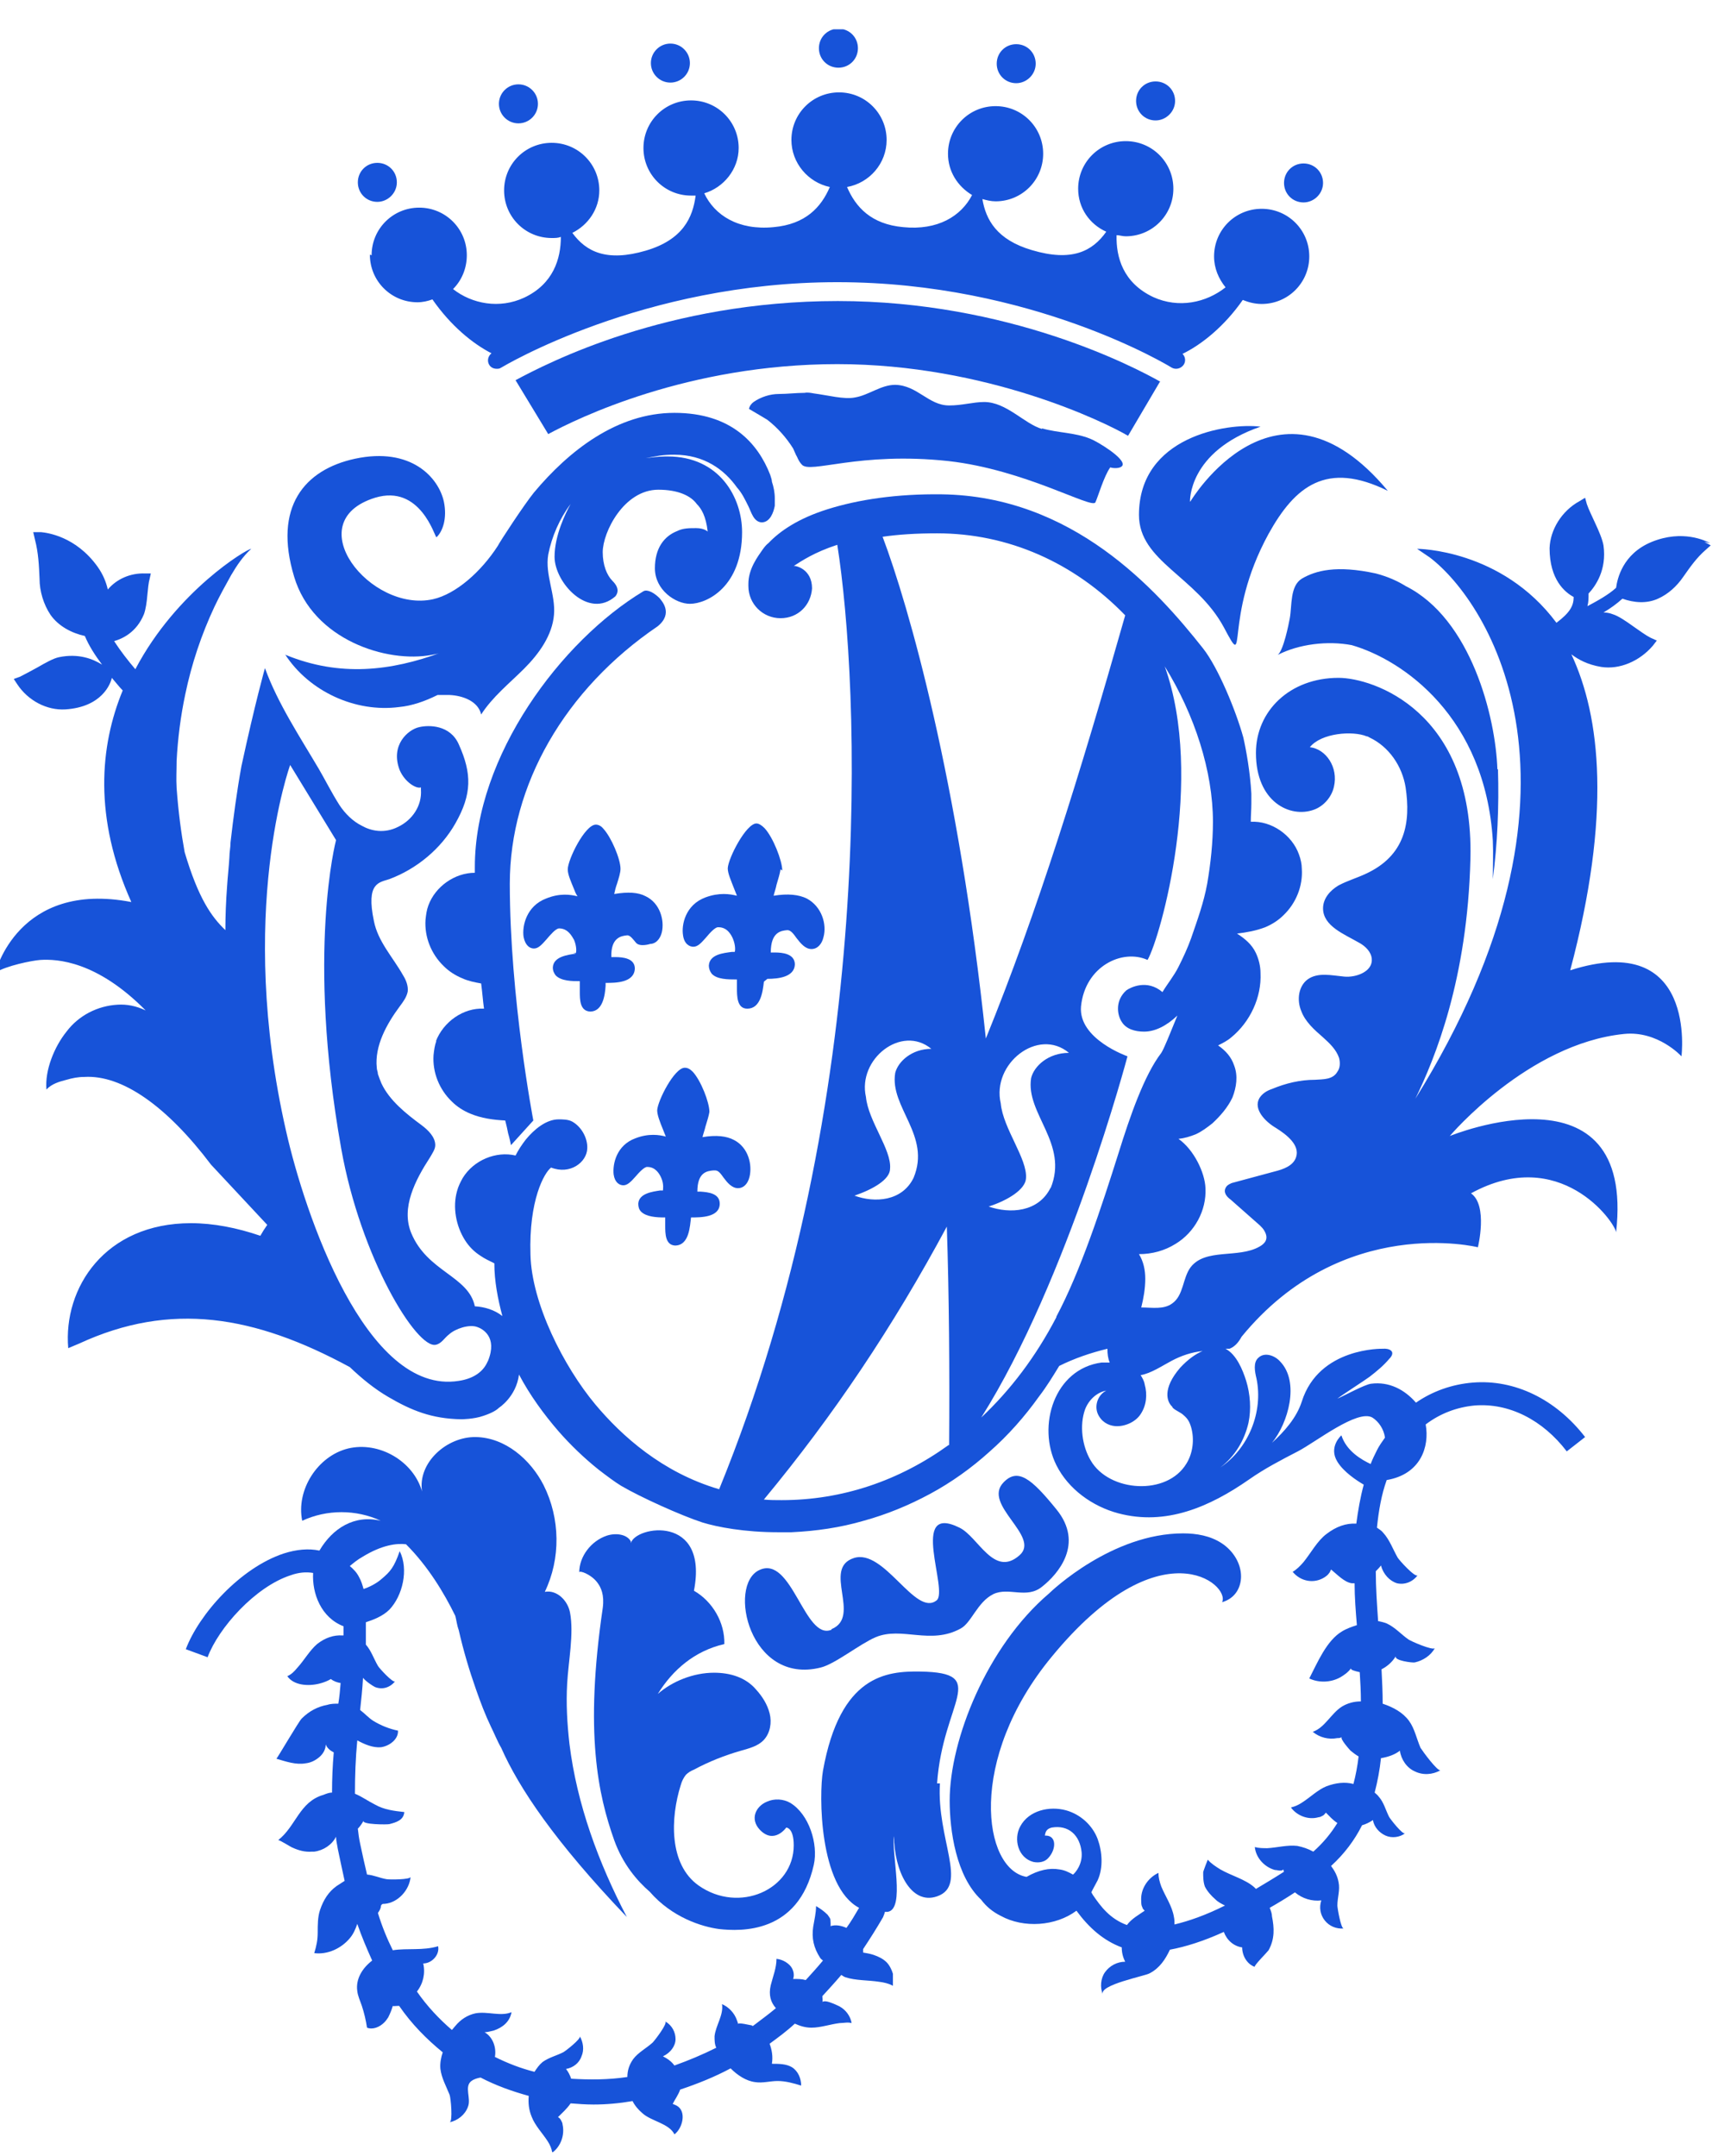 <svg width="52" height="65" viewBox="0 0 52 65" fill="none" xmlns="http://www.w3.org/2000/svg">
<g clip-path="url(#clip0_1629_10735)">
<path d="M23.581 26.244C23.581 25.95 23.304 25.241 23.045 24.965C22.958 24.878 22.872 24.826 22.803 24.826C22.492 24.826 21.956 25.863 21.938 26.175C21.938 26.33 22.025 26.52 22.146 26.832C22.163 26.883 22.198 26.953 22.215 27.005C22.008 26.953 21.679 26.901 21.264 27.056C20.659 27.281 20.538 27.886 20.59 28.197C20.625 28.457 20.78 28.543 20.901 28.543C21.039 28.543 21.143 28.422 21.281 28.267C21.385 28.145 21.558 27.938 21.662 27.955C21.921 27.955 22.042 28.18 22.094 28.301C22.18 28.509 22.163 28.681 22.146 28.699C22.128 28.699 22.094 28.699 22.059 28.699C21.817 28.733 21.385 28.768 21.368 29.114C21.368 29.2 21.402 29.287 21.454 29.356C21.61 29.529 21.956 29.529 22.18 29.529H22.215C22.215 29.529 22.215 29.701 22.215 29.788C22.215 30.03 22.215 30.41 22.526 30.41C22.924 30.41 22.993 29.909 23.027 29.598C23.062 29.563 23.097 29.546 23.131 29.511C23.46 29.511 23.944 29.459 23.961 29.079C23.961 28.75 23.581 28.716 23.356 28.716C23.321 28.716 23.27 28.716 23.235 28.716C23.235 28.094 23.546 28.059 23.736 28.042C23.84 28.042 23.927 28.163 24.013 28.284C24.134 28.439 24.272 28.612 24.462 28.612C24.635 28.612 24.774 28.474 24.825 28.249C24.929 27.869 24.774 27.333 24.324 27.091C24.082 26.97 23.754 26.935 23.321 27.005C23.339 26.918 23.39 26.78 23.408 26.676C23.46 26.503 23.512 26.33 23.529 26.209L23.581 26.244Z" fill="#1753D9"/>
<path d="M21.558 35.286C21.661 35.286 21.73 35.39 21.817 35.511C21.921 35.649 22.059 35.822 22.249 35.822C22.405 35.822 22.543 35.701 22.595 35.476C22.681 35.113 22.56 34.594 22.128 34.37C21.903 34.249 21.592 34.214 21.177 34.283C21.195 34.197 21.246 34.059 21.264 33.972C21.316 33.799 21.367 33.644 21.385 33.523C21.385 33.229 21.125 32.572 20.883 32.312C20.797 32.226 20.728 32.191 20.641 32.191C20.33 32.191 19.829 33.177 19.811 33.471C19.811 33.609 19.881 33.799 20.002 34.093C20.019 34.145 20.053 34.214 20.071 34.266C19.881 34.214 19.552 34.162 19.154 34.318C18.584 34.525 18.463 35.096 18.498 35.407C18.532 35.649 18.671 35.735 18.791 35.735C18.913 35.735 19.016 35.632 19.154 35.476C19.258 35.355 19.431 35.165 19.518 35.182C19.76 35.182 19.881 35.39 19.933 35.511C20.019 35.701 19.984 35.874 19.984 35.891H19.898C19.673 35.926 19.258 35.977 19.241 36.289C19.241 36.375 19.258 36.462 19.327 36.531C19.483 36.686 19.794 36.704 20.019 36.704H20.053C20.053 36.704 20.053 36.876 20.053 36.946C20.053 37.188 20.053 37.533 20.347 37.551C20.78 37.551 20.797 36.963 20.831 36.704C21.125 36.704 21.696 36.704 21.696 36.289C21.696 35.977 21.35 35.943 21.125 35.926C21.091 35.926 21.056 35.926 21.022 35.926C21.022 35.338 21.316 35.303 21.506 35.286H21.558Z" fill="#1753D9"/>
<path d="M17.357 28.751C17.115 28.786 16.682 28.838 16.665 29.166C16.665 29.27 16.7 29.339 16.752 29.408C16.924 29.581 17.253 29.581 17.478 29.581C17.478 29.581 17.478 29.806 17.478 29.892C17.478 30.134 17.478 30.48 17.789 30.497C18.169 30.497 18.238 30.013 18.256 29.719C18.256 29.685 18.256 29.667 18.256 29.633C18.549 29.633 19.12 29.633 19.137 29.201C19.137 28.889 18.774 28.855 18.549 28.855C18.515 28.855 18.463 28.855 18.428 28.855C18.411 28.267 18.722 28.215 18.913 28.198C18.999 28.198 19.085 28.319 19.172 28.423C19.293 28.561 19.604 28.457 19.604 28.457C19.76 28.457 19.898 28.319 19.95 28.111C20.036 27.748 19.898 27.23 19.466 27.022C19.241 26.901 18.93 26.884 18.515 26.953C18.532 26.867 18.567 26.728 18.601 26.642C18.653 26.469 18.705 26.314 18.705 26.192C18.705 25.899 18.428 25.242 18.186 24.982C18.117 24.896 18.031 24.861 17.962 24.861C17.633 24.861 17.115 25.916 17.115 26.21C17.115 26.365 17.201 26.555 17.322 26.849C17.339 26.901 17.374 26.971 17.409 27.022C17.201 26.971 16.873 26.919 16.458 27.091C15.87 27.316 15.732 27.921 15.784 28.25C15.835 28.509 15.974 28.596 16.095 28.596C16.233 28.596 16.337 28.474 16.475 28.319C16.579 28.198 16.752 27.99 16.855 27.99C17.115 27.99 17.236 28.215 17.305 28.336C17.391 28.544 17.374 28.716 17.357 28.734C17.339 28.734 17.305 28.734 17.27 28.734L17.357 28.751Z" fill="#1753D9"/>
<path d="M34.99 11.514C34.195 11.064 30.409 9.076 25.257 9.076C20.105 9.076 16.509 10.943 15.541 11.462L16.526 13.087C17.391 12.62 20.727 10.978 25.24 10.978C29.752 10.978 33.33 12.741 34.005 13.139L34.973 11.496L34.99 11.514Z" fill="#1753D9"/>
<path d="M34.835 3.631C35.146 3.631 35.423 3.371 35.423 3.043C35.423 2.714 35.163 2.455 34.835 2.455C34.506 2.455 34.247 2.714 34.247 3.043C34.247 3.371 34.506 3.631 34.835 3.631Z" fill="#1753D9"/>
<path d="M30.634 2.508C30.945 2.508 31.221 2.248 31.221 1.92C31.221 1.591 30.962 1.332 30.634 1.332C30.305 1.332 30.046 1.591 30.046 1.92C30.046 2.248 30.305 2.508 30.634 2.508Z" fill="#1753D9"/>
<path d="M25.274 2.041C25.603 2.041 25.862 1.782 25.862 1.453C25.862 1.125 25.603 0.865 25.274 0.865C24.946 0.865 24.686 1.125 24.686 1.453C24.686 1.782 24.946 2.041 25.274 2.041Z" fill="#1753D9"/>
<path d="M15.628 3.719C15.953 3.719 16.216 3.455 16.216 3.131C16.216 2.806 15.953 2.543 15.628 2.543C15.303 2.543 15.04 2.806 15.04 3.131C15.04 3.455 15.303 3.719 15.628 3.719Z" fill="#1753D9"/>
<path d="M20.209 2.49C20.534 2.49 20.797 2.227 20.797 1.902C20.797 1.578 20.534 1.314 20.209 1.314C19.884 1.314 19.621 1.578 19.621 1.902C19.621 2.227 19.884 2.49 20.209 2.49Z" fill="#1753D9"/>
<path d="M39.295 6.103C39.606 6.103 39.883 5.844 39.883 5.516C39.883 5.187 39.623 4.928 39.295 4.928C38.966 4.928 38.707 5.187 38.707 5.516C38.707 5.844 38.966 6.103 39.295 6.103Z" fill="#1753D9"/>
<path d="M11.375 6.086C11.686 6.086 11.963 5.826 11.963 5.498C11.963 5.169 11.703 4.91 11.375 4.91C11.046 4.91 10.787 5.169 10.787 5.498C10.787 5.826 11.046 6.086 11.375 6.086Z" fill="#1753D9"/>
<path d="M11.15 7.678C11.15 8.473 11.79 9.113 12.585 9.113C12.741 9.113 12.896 9.078 13.035 9.026C13.588 9.821 14.245 10.357 14.815 10.651C14.712 10.738 14.677 10.876 14.746 10.997C14.798 11.083 14.885 11.118 14.971 11.118C15.023 11.118 15.057 11.118 15.109 11.083C15.144 11.066 19.362 8.507 25.24 8.507C31.118 8.507 35.267 11.049 35.319 11.083C35.44 11.152 35.596 11.118 35.682 10.997C35.751 10.893 35.734 10.755 35.647 10.668C36.218 10.392 36.909 9.839 37.463 9.043C37.636 9.113 37.826 9.164 38.033 9.164C38.828 9.164 39.468 8.525 39.468 7.73C39.468 6.934 38.828 6.295 38.033 6.295C37.238 6.295 36.598 6.934 36.598 7.73C36.598 8.093 36.737 8.404 36.944 8.663C36.356 9.13 35.526 9.303 34.766 8.957C33.849 8.525 33.642 7.747 33.659 7.09C33.746 7.09 33.832 7.124 33.936 7.124C34.731 7.124 35.371 6.485 35.371 5.69C35.371 4.894 34.731 4.255 33.936 4.255C33.141 4.255 32.501 4.894 32.501 5.69C32.501 6.277 32.847 6.761 33.348 6.986C32.933 7.574 32.311 7.902 31.101 7.539C30.046 7.228 29.718 6.623 29.614 6.001C29.735 6.035 29.873 6.07 30.012 6.07C30.807 6.07 31.446 5.43 31.446 4.635C31.446 3.84 30.807 3.2 30.012 3.2C29.216 3.2 28.577 3.84 28.577 4.635C28.577 5.171 28.87 5.62 29.303 5.88C28.974 6.519 28.265 6.952 27.228 6.848C26.26 6.761 25.793 6.243 25.534 5.638C26.208 5.517 26.727 4.929 26.727 4.22C26.727 3.425 26.087 2.785 25.292 2.785C24.497 2.785 23.857 3.425 23.857 4.22C23.857 4.912 24.358 5.499 25.015 5.638C24.756 6.243 24.289 6.761 23.321 6.848C22.249 6.952 21.54 6.485 21.229 5.828C21.817 5.655 22.267 5.102 22.267 4.462C22.267 3.667 21.627 3.027 20.832 3.027C20.036 3.027 19.397 3.667 19.397 4.462C19.397 5.257 20.036 5.897 20.832 5.897C20.884 5.897 20.918 5.897 20.97 5.897C20.884 6.554 20.59 7.228 19.466 7.557C18.29 7.902 17.668 7.591 17.253 7.021C17.737 6.779 18.066 6.295 18.066 5.741C18.066 4.946 17.426 4.306 16.631 4.306C15.835 4.306 15.196 4.946 15.196 5.741C15.196 6.537 15.835 7.176 16.631 7.176C16.734 7.176 16.821 7.176 16.907 7.142C16.907 7.799 16.683 8.559 15.801 8.974C15.057 9.32 14.228 9.164 13.657 8.715C13.916 8.456 14.072 8.093 14.072 7.695C14.072 6.9 13.432 6.26 12.637 6.26C11.842 6.26 11.202 6.9 11.202 7.695L11.15 7.678Z" fill="#1753D9"/>
<path d="M8.592 19.726C9.318 20.849 10.718 21.489 12.032 21.316C12.412 21.281 12.81 21.143 13.19 20.953C13.311 20.953 13.432 20.953 13.553 20.953C13.951 20.97 14.418 21.143 14.504 21.541C14.85 21.005 15.351 20.607 15.801 20.158C16.25 19.708 16.648 19.155 16.7 18.533C16.752 17.927 16.423 17.323 16.527 16.717C16.631 16.181 16.873 15.628 17.201 15.196C17.046 15.473 16.717 16.147 16.717 16.787C16.717 17.564 17.737 18.688 18.55 17.979C18.619 17.893 18.688 17.737 18.463 17.513C18.29 17.34 18.169 17.029 18.169 16.648C18.169 16.043 18.809 14.764 19.846 14.764C20.451 14.764 20.832 14.954 21.005 15.196C21.143 15.334 21.281 15.559 21.333 16.026C21.333 16.026 21.229 15.922 20.987 15.922C20.78 15.922 20.59 15.922 20.417 16.009C20.019 16.164 19.742 16.527 19.742 17.132C19.742 17.789 20.365 18.204 20.797 18.204C21.316 18.204 22.37 17.686 22.37 16.043C22.37 15.006 21.696 13.761 20.123 13.761C20.036 13.761 19.829 13.761 19.466 13.813C19.829 13.744 19.967 13.709 20.33 13.709C21.229 13.709 21.834 14.159 22.215 14.695C22.37 14.868 22.457 15.058 22.561 15.265C22.647 15.438 22.716 15.732 22.958 15.749C23.217 15.749 23.321 15.438 23.356 15.248C23.356 15.162 23.356 15.092 23.356 15.023C23.356 14.85 23.321 14.677 23.269 14.522C23.269 14.453 23.235 14.383 23.217 14.314C22.854 13.381 22.059 12.447 20.33 12.447C18.602 12.447 17.149 13.588 16.095 14.85C15.801 15.213 15.075 16.32 15.006 16.458C14.504 17.236 13.744 17.91 13.052 18.066C11.168 18.481 8.972 15.732 11.306 15.006C12.672 14.591 13.104 16.181 13.156 16.199C13.346 16.026 13.484 15.628 13.381 15.127C13.225 14.401 12.395 13.467 10.701 13.83C9.18 14.159 8.229 15.283 8.868 17.392C9.439 19.293 11.669 20.002 13.018 19.743C13.121 19.726 13.208 19.708 13.294 19.674C11.79 20.227 10.251 20.417 8.609 19.743L8.592 19.726Z" fill="#1753D9"/>
<path d="M19.017 46.471C18.896 46.246 18.55 46.212 18.291 46.298C17.824 46.454 17.461 46.92 17.461 47.405C17.461 47.336 17.807 47.456 17.997 47.699C18.118 47.854 18.222 48.079 18.17 48.477C17.616 52.245 18.031 54.112 18.515 55.478C18.775 56.204 19.207 56.706 19.587 57.034C20.262 57.812 21.161 58.089 21.679 58.158C22.319 58.227 24.065 58.313 24.532 56.221C24.67 55.599 24.393 54.7 23.823 54.354C23.615 54.233 23.339 54.216 23.114 54.32C22.786 54.458 22.596 54.838 22.907 55.167C23.339 55.616 23.702 55.098 23.702 55.098C23.702 55.098 23.927 55.098 23.927 55.634C23.927 56.965 22.284 57.708 21.057 56.844C20.158 56.204 20.21 54.804 20.521 53.818C20.555 53.697 20.607 53.594 20.677 53.507C20.746 53.438 20.832 53.386 20.919 53.352C21.368 53.11 21.852 52.919 22.336 52.781C22.578 52.712 22.855 52.643 23.028 52.453C23.218 52.245 23.27 51.934 23.201 51.657C23.131 51.381 22.976 51.139 22.786 50.931C22.474 50.568 22.008 50.43 21.524 50.43C20.901 50.43 20.262 50.689 19.829 51.07C20.279 50.344 20.936 49.773 21.835 49.566C21.852 48.926 21.489 48.286 20.919 47.958C21.368 45.641 19.155 46.004 19.017 46.523V46.471Z" fill="#1753D9"/>
<path d="M28.248 53.766C28.421 51.294 29.856 50.43 27.747 50.395C26.727 50.378 25.326 50.499 24.808 53.386C24.686 54.095 24.686 56.878 25.897 57.518C25.776 57.725 25.655 57.933 25.516 58.123C25.361 58.054 25.188 58.019 25.032 58.071C25.049 58.071 25.032 57.881 25.032 57.864C25.015 57.812 24.98 57.777 24.946 57.725C24.842 57.622 24.721 57.535 24.6 57.466C24.6 57.673 24.548 57.881 24.514 58.088C24.462 58.434 24.531 58.728 24.721 59.022C24.738 59.056 24.773 59.074 24.808 59.108C24.635 59.316 24.462 59.506 24.289 59.696C24.168 59.662 24.047 59.662 23.909 59.662C23.96 59.523 23.909 59.35 23.805 59.247C23.701 59.143 23.563 59.074 23.407 59.056C23.407 59.333 23.303 59.575 23.234 59.852C23.165 60.146 23.234 60.37 23.39 60.543C23.165 60.733 22.923 60.906 22.698 61.079C22.698 61.079 22.664 61.079 22.664 61.062C22.629 61.062 22.232 60.958 22.249 61.027C22.249 60.993 22.232 60.958 22.214 60.906C22.145 60.699 21.972 60.509 21.765 60.422C21.817 60.751 21.575 61.062 21.54 61.39C21.54 61.511 21.54 61.632 21.592 61.736C21.177 61.944 20.762 62.117 20.33 62.272C20.244 62.151 20.122 62.065 19.984 61.995C20.209 61.892 20.364 61.684 20.364 61.477C20.364 61.269 20.261 61.062 20.053 60.941C20.14 60.993 19.742 61.511 19.673 61.581C19.483 61.754 19.241 61.874 19.085 62.082C18.964 62.255 18.912 62.428 18.912 62.618C18.342 62.704 17.771 62.704 17.218 62.67C17.183 62.566 17.132 62.462 17.062 62.376C17.27 62.341 17.46 62.203 17.529 61.995C17.616 61.805 17.581 61.563 17.477 61.39C17.529 61.46 17.045 61.84 16.976 61.874C16.769 61.978 16.544 62.03 16.354 62.168C16.25 62.255 16.181 62.358 16.112 62.462C15.697 62.358 15.299 62.203 14.919 62.013C14.971 61.719 14.85 61.408 14.608 61.269C14.694 61.269 14.798 61.235 14.884 61.218C15.143 61.131 15.368 60.958 15.42 60.664C15.092 60.803 14.694 60.63 14.331 60.699C14.089 60.751 13.882 60.889 13.726 61.079C13.691 61.114 13.657 61.166 13.622 61.2C13.242 60.872 12.879 60.491 12.568 60.042C12.758 59.8 12.827 59.489 12.758 59.195C13.017 59.195 13.259 58.935 13.207 58.676C12.741 58.815 12.291 58.728 11.841 58.797C11.669 58.452 11.513 58.071 11.392 57.673C11.427 57.622 11.461 57.57 11.479 57.501C11.479 57.466 11.479 57.449 11.513 57.414C11.53 57.397 11.565 57.397 11.6 57.397C11.997 57.362 12.343 56.982 12.377 56.584C12.377 56.671 11.738 56.671 11.651 56.654C11.444 56.619 11.271 56.532 11.064 56.515C10.994 56.221 10.925 55.91 10.856 55.582C10.822 55.426 10.804 55.288 10.787 55.132C10.856 55.063 10.925 54.959 10.96 54.89C10.891 55.011 11.686 55.011 11.738 54.994C11.945 54.942 12.17 54.873 12.187 54.631C11.876 54.596 11.582 54.562 11.306 54.406C11.098 54.302 10.908 54.164 10.7 54.078C10.7 53.542 10.718 53.006 10.77 52.47C10.994 52.591 11.236 52.695 11.479 52.677C11.738 52.643 12.014 52.435 11.997 52.176C11.738 52.124 11.479 52.02 11.254 51.882C11.115 51.796 10.994 51.657 10.856 51.554C10.891 51.242 10.925 50.914 10.943 50.585C11.046 50.706 11.236 50.828 11.306 50.862C11.53 50.949 11.755 50.879 11.911 50.689C11.859 50.758 11.427 50.291 11.392 50.222C11.271 50.015 11.185 49.756 11.029 49.583C11.029 49.358 11.029 49.133 11.029 48.908C11.236 48.839 11.53 48.736 11.738 48.528C12.135 48.113 12.326 47.318 12.049 46.765C11.876 47.266 11.755 47.387 11.513 47.595C11.34 47.75 11.115 47.854 10.96 47.906C10.925 47.785 10.891 47.664 10.822 47.543C10.752 47.404 10.649 47.301 10.545 47.214C10.649 47.128 10.77 47.024 10.925 46.938C11.513 46.575 11.963 46.523 12.239 46.557C12.896 47.214 13.38 48.01 13.726 48.718C13.761 48.857 13.778 49.012 13.83 49.151C13.968 49.756 14.141 50.343 14.348 50.931C14.487 51.329 14.625 51.692 14.798 52.055C14.902 52.262 14.988 52.487 15.109 52.695C15.645 53.905 16.717 55.513 18.895 57.794C18.048 56.169 17.391 54.406 17.166 52.574C17.097 51.968 17.062 51.363 17.097 50.758C17.132 50.101 17.305 49.254 17.183 48.615C17.114 48.252 16.786 47.923 16.423 47.992C16.907 46.989 16.89 45.779 16.388 44.777C15.991 43.999 15.23 43.342 14.348 43.325C13.467 43.307 12.585 44.102 12.723 44.967C12.464 44.051 11.427 43.446 10.493 43.67C9.577 43.895 8.92 44.915 9.11 45.849C9.853 45.503 10.735 45.503 11.479 45.849C10.683 45.658 10.026 46.073 9.629 46.748C9.3 46.678 8.937 46.713 8.557 46.834C7.243 47.266 5.998 48.666 5.601 49.721L6.258 49.963C6.586 49.081 7.692 47.837 8.764 47.491C9.006 47.404 9.231 47.387 9.439 47.422C9.404 48.044 9.681 48.77 10.355 49.029C10.355 49.116 10.355 49.202 10.355 49.306C10.355 49.306 10.338 49.306 10.32 49.306C10.061 49.289 9.802 49.375 9.56 49.565C9.335 49.756 9.162 50.067 8.954 50.291C8.868 50.395 8.782 50.482 8.661 50.534C8.851 50.81 9.283 50.845 9.629 50.758C9.767 50.724 9.888 50.672 9.974 50.62C10.061 50.689 10.165 50.724 10.268 50.741C10.251 50.949 10.234 51.156 10.199 51.363C10.095 51.363 9.974 51.363 9.871 51.398C9.577 51.45 9.318 51.588 9.093 51.813C9.006 51.899 8.349 53.023 8.332 53.023C8.626 53.109 8.92 53.213 9.214 53.161C9.369 53.144 9.508 53.075 9.629 52.971C9.75 52.867 9.819 52.729 9.819 52.591C9.853 52.695 9.957 52.781 10.061 52.833C10.026 53.23 10.009 53.628 10.009 54.043C9.923 54.043 9.836 54.078 9.75 54.112C9.024 54.32 8.92 55.063 8.384 55.478C8.419 55.461 8.764 55.685 8.816 55.703C9.006 55.789 9.196 55.841 9.404 55.824C9.421 55.824 9.456 55.824 9.473 55.824C9.75 55.789 10.009 55.616 10.13 55.374C10.13 55.495 10.165 55.616 10.182 55.737C10.251 56.066 10.32 56.394 10.389 56.705C10.303 56.757 10.234 56.809 10.147 56.861C9.905 57.034 9.75 57.276 9.646 57.587C9.577 57.794 9.577 58.036 9.577 58.261C9.577 58.486 9.542 58.659 9.473 58.884C9.871 58.935 10.286 58.745 10.545 58.434C10.649 58.313 10.718 58.158 10.77 58.002C10.908 58.4 11.064 58.763 11.219 59.108C10.925 59.333 10.718 59.662 10.77 60.025C10.787 60.18 10.856 60.319 10.908 60.474C10.977 60.682 11.029 60.906 11.064 61.131C11.236 61.2 11.444 61.114 11.582 60.975C11.634 60.924 11.669 60.872 11.703 60.82C11.755 60.716 11.807 60.595 11.841 60.474C11.841 60.491 11.928 60.474 12.032 60.474C12.412 61.027 12.861 61.477 13.346 61.874C13.294 62.03 13.259 62.203 13.276 62.376C13.311 62.652 13.449 62.895 13.553 63.154C13.588 63.24 13.657 63.966 13.553 63.984C13.795 63.932 14.02 63.759 14.106 63.517C14.21 63.258 13.985 62.912 14.21 62.739C14.279 62.687 14.383 62.652 14.487 62.635C14.953 62.877 15.437 63.05 15.939 63.188C15.921 63.396 15.939 63.603 16.025 63.811C16.129 64.087 16.354 64.312 16.509 64.554C16.578 64.658 16.63 64.779 16.648 64.9C16.907 64.71 17.028 64.364 16.959 64.053C16.959 64.001 16.924 63.949 16.907 63.914C16.89 63.88 16.855 63.845 16.82 63.828C16.942 63.707 17.097 63.569 17.201 63.413C17.425 63.43 17.65 63.448 17.892 63.448C18.273 63.448 18.67 63.413 19.068 63.344C19.137 63.482 19.241 63.603 19.362 63.707C19.621 63.949 20.174 64.018 20.33 64.347C20.572 64.174 20.71 63.655 20.399 63.482C20.364 63.465 20.33 63.448 20.278 63.43C20.347 63.292 20.451 63.154 20.503 62.998C21.021 62.825 21.54 62.618 22.024 62.358C22.232 62.566 22.491 62.739 22.767 62.773C22.992 62.808 23.217 62.739 23.442 62.739C23.684 62.739 23.926 62.808 24.151 62.877C24.151 62.67 24.064 62.445 23.874 62.324C23.701 62.22 23.476 62.22 23.269 62.22C23.303 61.995 23.269 61.805 23.2 61.615C23.459 61.425 23.718 61.235 23.96 61.01C24.116 61.079 24.272 61.131 24.462 61.131C24.738 61.131 25.032 61.027 25.309 60.993C25.43 60.993 25.551 60.958 25.672 60.993C25.637 60.785 25.499 60.595 25.309 60.491C25.274 60.474 25.032 60.353 24.894 60.336C24.842 60.336 24.79 60.336 24.79 60.37C24.808 60.301 24.79 60.249 24.79 60.18C24.98 59.973 25.171 59.765 25.361 59.541C25.395 59.558 25.43 59.593 25.482 59.61C25.793 59.714 26.173 59.696 26.502 59.748C26.64 59.765 26.796 59.8 26.917 59.869C26.917 59.869 26.917 59.541 26.917 59.506C26.882 59.385 26.813 59.247 26.727 59.16C26.623 59.056 26.484 58.987 26.329 58.935C26.225 58.901 26.121 58.884 26.018 58.866C26.018 58.832 26.018 58.797 26.018 58.763C26.225 58.452 26.433 58.123 26.623 57.794C26.623 57.777 26.657 57.725 26.675 57.639C26.709 57.639 26.727 57.639 26.761 57.639C27.297 57.553 26.865 55.876 26.951 55.357C26.951 56.377 27.453 57.449 28.248 57.172C29.199 56.844 28.23 55.443 28.334 53.766H28.248Z" fill="#1753D9"/>
<path d="M31.412 12.933C30.876 12.777 30.34 12.12 29.666 12.12C29.338 12.12 29.009 12.224 28.612 12.224C27.989 12.224 27.661 11.619 26.987 11.602C26.554 11.602 26.191 11.913 25.776 11.982C25.448 12.051 24.947 11.913 24.532 11.861C24.445 11.844 24.341 11.826 24.255 11.844C23.996 11.844 23.736 11.878 23.477 11.878C23.218 11.878 22.941 11.965 22.716 12.12C22.647 12.172 22.595 12.241 22.578 12.328C22.578 12.328 23.079 12.622 23.131 12.656C23.442 12.898 23.702 13.192 23.909 13.521C23.944 13.59 23.978 13.693 24.03 13.78C24.065 13.866 24.117 13.953 24.169 14.005C24.411 14.299 25.88 13.607 28.594 13.901C30.894 14.16 32.916 15.353 33.02 15.146C33.089 15.007 33.279 14.35 33.469 14.091C33.573 14.126 33.781 14.126 33.833 14.039C33.954 13.832 33.055 13.296 32.864 13.227C32.398 13.037 31.896 13.054 31.412 12.915V12.933Z" fill="#1753D9"/>
<path d="M35.873 15.127C35.873 15.127 35.803 13.623 37.999 12.863C36.979 12.742 34.334 13.156 34.334 15.525C34.334 16.925 36.063 17.375 36.893 18.913C37.653 20.348 36.841 18.654 38.241 16.095C39.036 14.661 39.987 13.883 41.837 14.799C38.483 10.771 35.89 15.11 35.89 15.11L35.873 15.127Z" fill="#1753D9"/>
<path d="M13.155 31.378C13.104 31.517 13.086 31.655 13.069 31.811C13.034 32.329 13.242 32.848 13.622 33.211C13.778 33.367 13.968 33.487 14.175 33.574C14.504 33.712 14.867 33.764 15.23 33.781C15.265 33.92 15.299 34.058 15.316 34.162C15.368 34.335 15.403 34.525 15.403 34.525L16.077 33.781C16.077 33.781 15.368 30.082 15.368 26.642C15.368 23.668 17.028 20.781 19.829 18.879C20.313 18.482 19.932 18.101 19.881 18.032C19.725 17.877 19.517 17.756 19.396 17.825C16.924 19.311 14.314 22.786 14.314 26.14C14.314 26.192 14.314 26.244 14.314 26.313C13.709 26.313 13.121 26.728 12.913 27.298C12.861 27.437 12.844 27.575 12.827 27.731C12.792 28.249 13 28.768 13.38 29.131C13.536 29.287 13.726 29.407 13.933 29.494C14.124 29.58 14.314 29.615 14.504 29.65C14.539 29.909 14.556 30.168 14.59 30.41C13.968 30.376 13.363 30.808 13.138 31.396L13.155 31.378Z" fill="#1753D9"/>
<path d="M25.067 49.133C24.254 49.479 23.874 46.868 22.889 47.335C21.921 47.785 22.595 50.81 24.738 50.274C25.171 50.17 25.914 49.565 26.398 49.358C27.193 49.029 28.04 49.6 28.957 49.099C29.285 48.926 29.458 48.303 29.942 48.061C30.409 47.837 30.945 48.217 31.412 47.837C31.896 47.456 32.691 46.54 31.844 45.503C31.1 44.586 30.686 44.241 30.253 44.69C29.596 45.364 31.377 46.315 30.737 46.886C29.959 47.577 29.493 46.332 28.922 46.056C27.384 45.295 28.611 47.975 28.231 48.251C27.591 48.753 26.657 46.678 25.741 46.972C24.773 47.283 25.983 48.736 25.067 49.116V49.133Z" fill="#1753D9"/>
<path d="M45.139 23.202C45.087 21.611 44.344 18.655 42.373 17.669C42.096 17.497 41.802 17.376 41.474 17.289C40.281 17.03 39.659 17.203 39.244 17.445C38.881 17.669 38.95 18.257 38.881 18.638C38.846 18.828 38.691 19.606 38.518 19.744C39.157 19.416 40.022 19.312 40.748 19.45C42.304 19.9 44.776 21.628 45.001 25.345C45.018 25.743 45.001 26.141 45.001 26.504C45.139 25.449 45.191 24.325 45.156 23.184L45.139 23.202Z" fill="#1753D9"/>
<path d="M51.552 16.373C51.414 16.304 50.722 15.958 49.789 16.338C48.907 16.701 48.752 17.462 48.717 17.721C48.492 17.929 48.147 18.119 47.853 18.275C47.887 18.154 47.887 18.033 47.887 17.894C48.095 17.67 48.441 17.186 48.337 16.442C48.302 16.252 48.198 16.01 48.077 15.751C47.991 15.56 47.887 15.353 47.835 15.197L47.783 15.007L47.611 15.111C47.075 15.405 46.729 15.975 46.712 16.529C46.712 17.479 47.178 17.86 47.438 17.998C47.438 18.257 47.334 18.465 46.919 18.776C45.26 16.546 42.718 16.546 42.718 16.546C42.839 16.632 42.977 16.719 43.099 16.805C44.879 18.154 48.475 23.772 42.666 33.125C43.254 31.915 44.239 29.529 44.326 25.881C44.43 21.438 41.387 20.436 40.35 20.436C38.88 20.436 37.86 21.438 37.86 22.7C37.86 24.187 38.898 24.671 39.606 24.412C39.9 24.308 40.142 24.032 40.211 23.72C40.35 23.133 39.969 22.579 39.485 22.527C39.831 22.095 40.782 22.026 41.197 22.199C41.231 22.199 41.249 22.216 41.283 22.234C41.871 22.51 42.269 23.098 42.372 23.738C42.528 24.792 42.372 25.795 41.162 26.348C40.903 26.469 40.609 26.556 40.35 26.694C40.09 26.849 39.883 27.091 39.883 27.385C39.883 27.921 40.523 28.163 40.972 28.423C41.162 28.526 41.335 28.699 41.352 28.907C41.387 29.287 40.886 29.477 40.523 29.443C40.142 29.408 39.727 29.304 39.416 29.529C39.14 29.737 39.088 30.151 39.226 30.48C39.347 30.808 39.624 31.05 39.883 31.275C40.073 31.448 40.281 31.638 40.367 31.898C40.402 32.036 40.402 32.191 40.315 32.312C40.177 32.554 39.883 32.537 39.641 32.554C39.191 32.554 38.759 32.658 38.344 32.831C38.189 32.883 38.05 32.969 37.964 33.108C37.774 33.436 38.137 33.816 38.465 34.007C38.794 34.214 39.191 34.525 39.07 34.888C38.984 35.148 38.69 35.252 38.413 35.321L37.134 35.666C37.134 35.666 36.996 35.718 36.961 35.787C36.858 35.943 36.979 36.081 37.1 36.168C37.394 36.427 37.687 36.686 37.981 36.946C38.033 36.998 38.085 37.049 38.12 37.118C38.258 37.361 38.12 37.499 37.964 37.585C37.324 37.948 36.339 37.62 35.889 38.208C35.647 38.536 35.682 39.055 35.336 39.297C35.077 39.487 34.731 39.418 34.403 39.418C34.472 39.141 34.524 38.847 34.524 38.553C34.524 38.294 34.472 38.035 34.334 37.81C34.731 37.81 35.111 37.706 35.44 37.499C36.01 37.153 36.373 36.496 36.339 35.822C36.322 35.355 35.993 34.664 35.526 34.335C35.699 34.318 35.872 34.266 36.045 34.197C36.235 34.11 36.391 33.989 36.546 33.868C36.788 33.644 37.013 33.384 37.151 33.09C37.273 32.779 37.324 32.434 37.203 32.122C37.117 31.863 36.944 31.673 36.719 31.517C36.858 31.448 36.996 31.379 37.117 31.275C37.687 30.808 38.033 30.065 37.998 29.339C37.998 29.131 37.947 28.924 37.86 28.734C37.739 28.475 37.532 28.302 37.29 28.146C37.584 28.111 37.86 28.06 38.137 27.956C38.344 27.869 38.535 27.748 38.69 27.593C39.07 27.23 39.278 26.711 39.243 26.193C39.243 26.054 39.209 25.899 39.157 25.76C38.949 25.173 38.327 24.74 37.705 24.775C37.705 24.585 37.722 24.412 37.722 24.222C37.722 24.101 37.722 24.032 37.722 23.928C37.687 23.288 37.566 22.614 37.48 22.234C37.255 21.421 36.719 20.125 36.27 19.554C34.852 17.756 32.328 14.955 28.386 14.903C27.038 14.886 25.88 15.059 24.946 15.353C24.064 15.63 23.511 16.01 23.166 16.373C23.096 16.425 23.044 16.494 22.993 16.563C22.837 16.788 22.56 17.151 22.56 17.601C22.56 17.601 22.56 17.652 22.56 17.67C22.56 18.206 22.993 18.638 23.529 18.638C24.064 18.638 24.445 18.24 24.479 17.739C24.479 17.151 23.978 17.047 23.926 17.064C24.168 16.909 24.549 16.65 25.24 16.425C25.897 20.574 26.485 33.125 21.679 44.898C19.967 44.397 18.74 43.29 17.945 42.34C16.994 41.199 16.026 39.297 15.991 37.827C15.939 36.185 16.406 35.355 16.613 35.2C17.184 35.424 17.685 35.044 17.703 34.629C17.72 34.318 17.53 33.972 17.253 33.816C17.132 33.747 16.959 33.747 16.838 33.747C16.458 33.747 16.095 34.059 15.853 34.352C15.732 34.508 15.628 34.664 15.541 34.837C14.954 34.698 14.28 34.975 13.951 35.511C13.882 35.632 13.813 35.77 13.778 35.908C13.64 36.392 13.744 36.963 14.02 37.395C14.141 37.585 14.297 37.741 14.487 37.862C14.608 37.948 14.764 38.017 14.902 38.087C14.902 38.623 15.006 39.158 15.144 39.677C14.902 39.487 14.608 39.401 14.314 39.383C14.124 38.467 12.879 38.346 12.395 37.17C12.084 36.41 12.516 35.58 12.966 34.888C13.035 34.767 13.121 34.646 13.121 34.525C13.121 34.283 12.914 34.076 12.706 33.92C12.239 33.575 11.738 33.177 11.496 32.658C11.461 32.572 11.427 32.485 11.392 32.382C11.392 32.312 11.358 32.261 11.358 32.191C11.289 31.535 11.652 30.878 12.049 30.342C12.153 30.203 12.257 30.065 12.291 29.892C12.309 29.719 12.239 29.546 12.153 29.408C11.842 28.855 11.392 28.388 11.271 27.766C11.029 26.608 11.427 26.608 11.738 26.504C12.568 26.193 13.294 25.587 13.726 24.827C14.228 23.945 14.228 23.323 13.83 22.441C13.571 21.853 12.931 21.853 12.637 21.922C12.309 21.992 11.755 22.458 12.049 23.219C12.205 23.582 12.551 23.79 12.689 23.738C12.689 23.755 12.689 23.79 12.689 23.807C12.724 24.291 12.43 24.723 11.998 24.93C11.583 25.138 11.185 25.052 10.908 24.896C10.632 24.758 10.407 24.533 10.234 24.274C9.992 23.893 9.785 23.478 9.612 23.184C9.041 22.216 8.367 21.196 7.987 20.142C7.987 20.142 7.693 21.179 7.278 23.098C7.14 23.859 7.036 24.637 6.949 25.397C6.949 25.553 6.915 25.691 6.915 25.847C6.898 26.141 6.863 26.435 6.846 26.711C6.811 27.178 6.794 27.628 6.794 28.042C6.379 27.645 5.981 27.091 5.566 25.691C5.463 25.121 5.376 24.481 5.324 23.755C5.307 23.478 5.324 23.219 5.324 22.942C5.359 22.268 5.445 21.594 5.584 20.937C5.774 20.021 6.068 19.139 6.465 18.292C6.621 17.963 6.794 17.652 6.967 17.341C7.14 17.047 7.312 16.788 7.572 16.546C7.451 16.546 5.324 17.808 4.08 20.176C3.872 19.934 3.63 19.623 3.44 19.329C3.682 19.26 4.114 19.07 4.339 18.517C4.391 18.378 4.425 18.154 4.443 17.929C4.46 17.756 4.477 17.566 4.512 17.445L4.546 17.289H4.373C3.924 17.272 3.509 17.462 3.25 17.773C3.198 17.549 3.111 17.324 2.939 17.082C2.282 16.166 1.417 16.062 1.244 16.044H1.002L1.054 16.269C1.158 16.667 1.175 17.047 1.192 17.445C1.192 17.825 1.314 18.223 1.521 18.534C1.763 18.88 2.161 19.087 2.558 19.174C2.679 19.468 2.869 19.761 3.077 20.038C2.8 19.865 2.368 19.692 1.78 19.813C1.607 19.848 1.365 19.986 1.123 20.125C0.933 20.228 0.743 20.332 0.605 20.401L0.415 20.47L0.518 20.626C0.847 21.127 1.417 21.421 1.97 21.387C3.077 21.317 3.336 20.609 3.371 20.436C3.492 20.574 3.596 20.712 3.699 20.816C3.008 22.493 2.818 24.654 3.959 27.195C0.536 26.538 -0.139 29.322 -0.139 29.322C0.19 29.114 0.968 28.959 1.21 28.941C1.728 28.907 2.921 28.976 4.391 30.463C4.097 30.324 3.82 30.273 3.544 30.29C2.939 30.324 2.368 30.618 2.005 31.102C1.642 31.552 1.348 32.261 1.4 32.848C1.556 32.675 1.798 32.606 2.005 32.554C2.178 32.503 2.351 32.468 2.541 32.468C3.682 32.399 5.03 33.35 6.362 35.113L8.056 36.928C7.935 37.101 7.952 37.084 7.848 37.257C7.14 37.015 6.431 36.877 5.757 36.877C3.163 36.877 1.901 38.83 2.057 40.645L2.385 40.507C5.151 39.228 7.675 39.66 10.545 41.216C10.908 41.562 11.289 41.873 11.704 42.115C12.412 42.53 13.018 42.772 13.899 42.789C13.899 42.789 14.28 42.789 14.573 42.685C14.833 42.599 14.971 42.512 15.04 42.443C15.04 42.443 15.559 42.115 15.645 41.441C15.974 42.063 16.389 42.633 16.838 43.152C17.201 43.567 17.616 43.965 18.048 44.31C18.273 44.483 18.55 44.691 18.723 44.794C19.31 45.14 20.538 45.693 21.177 45.901C21.627 46.039 22.439 46.195 23.459 46.195C23.598 46.195 23.719 46.195 23.857 46.195C24.6 46.16 25.326 46.056 26.035 45.849C26.727 45.659 27.401 45.382 28.041 45.036C28.68 44.691 29.285 44.258 29.821 43.774C30.392 43.273 30.893 42.703 31.325 42.097C31.55 41.804 31.74 41.492 31.93 41.181C32.38 40.956 32.881 40.784 33.383 40.663C33.383 40.818 33.4 40.956 33.452 41.078C33.365 41.078 33.296 41.078 33.21 41.078C31.775 41.268 31.256 42.996 31.844 44.172C32.207 44.898 32.933 45.417 33.711 45.624C35.146 46.005 36.46 45.434 37.653 44.604C38.12 44.276 38.621 44.016 39.122 43.757C39.658 43.48 40.92 42.478 41.37 42.737C41.56 42.858 41.715 43.083 41.75 43.342C41.664 43.463 41.577 43.584 41.508 43.722C41.439 43.861 41.37 43.999 41.318 44.138C41.059 44.016 40.592 43.757 40.436 43.273C40.436 43.273 40.038 43.619 40.315 44.068C40.505 44.38 40.903 44.639 41.11 44.76C41.007 45.14 40.938 45.538 40.886 45.935C40.575 45.918 40.281 46.022 39.987 46.247C39.71 46.454 39.52 46.817 39.295 47.094C39.191 47.215 39.088 47.318 38.967 47.388C39.209 47.681 39.606 47.751 39.917 47.56C39.969 47.526 40.021 47.491 40.056 47.44C40.09 47.405 40.108 47.353 40.125 47.318C40.315 47.474 40.523 47.699 40.747 47.733C40.782 47.733 40.799 47.733 40.834 47.733C40.834 48.148 40.868 48.581 40.903 48.995C40.747 49.047 40.592 49.099 40.453 49.185C39.987 49.462 39.71 50.136 39.468 50.603C39.762 50.742 40.125 50.724 40.402 50.569C40.523 50.499 40.644 50.413 40.73 50.292C40.696 50.344 40.834 50.378 40.989 50.413C41.007 50.707 41.024 51.001 41.024 51.295C40.816 51.295 40.626 51.346 40.453 51.45C40.125 51.658 39.935 52.09 39.572 52.211C39.779 52.384 40.056 52.453 40.315 52.401C40.367 52.401 40.402 52.401 40.453 52.367C40.367 52.401 40.696 52.764 40.713 52.781C40.799 52.851 40.868 52.903 40.955 52.954C40.92 53.248 40.868 53.525 40.799 53.784C40.54 53.715 40.263 53.75 39.987 53.853C39.727 53.957 39.503 54.182 39.261 54.337C39.157 54.407 39.053 54.458 38.915 54.493C39.105 54.752 39.451 54.873 39.745 54.787C39.797 54.787 39.848 54.752 39.883 54.735C39.917 54.718 39.935 54.683 39.969 54.648C40.073 54.752 40.177 54.873 40.315 54.96C40.125 55.271 39.883 55.565 39.589 55.824C39.433 55.738 39.278 55.686 39.105 55.651C38.811 55.617 38.5 55.703 38.206 55.72C38.085 55.72 37.947 55.72 37.826 55.686C37.86 56.014 38.12 56.291 38.431 56.377C38.483 56.377 38.535 56.395 38.586 56.395C38.621 56.395 38.656 56.395 38.69 56.36C38.69 56.377 38.69 56.412 38.707 56.429C38.413 56.619 38.12 56.792 37.86 56.948C37.843 56.931 37.826 56.913 37.808 56.896C37.532 56.654 37.117 56.55 36.788 56.36C36.65 56.274 36.512 56.187 36.408 56.066C36.408 56.066 36.27 56.412 36.27 56.447C36.27 56.585 36.27 56.74 36.322 56.879C36.391 57.017 36.512 57.155 36.633 57.259C36.719 57.346 36.823 57.397 36.927 57.449C36.339 57.743 35.838 57.916 35.405 58.02C35.405 57.95 35.405 57.864 35.388 57.795C35.336 57.467 35.129 57.173 35.008 56.879C34.956 56.74 34.921 56.602 34.921 56.464C34.593 56.619 34.368 56.965 34.403 57.328C34.403 57.38 34.403 57.449 34.437 57.501C34.437 57.536 34.472 57.57 34.506 57.605C34.334 57.726 34.109 57.847 33.971 58.037C33.452 57.847 33.175 57.467 32.95 57.138C32.933 57.103 32.916 57.086 32.899 57.052C32.899 57.034 33.037 56.792 33.089 56.688C33.262 56.308 33.227 55.824 33.089 55.444C32.933 55.029 32.57 54.7 32.138 54.579C31.637 54.441 31.014 54.579 30.755 55.063C30.547 55.444 30.686 56.014 31.152 56.135C31.325 56.17 31.498 56.135 31.602 56.014C31.844 55.755 31.861 55.323 31.498 55.34C31.516 55.202 31.567 55.133 31.706 55.098C32.207 55.012 32.553 55.323 32.605 55.841C32.639 56.205 32.414 56.464 32.345 56.516C32.224 56.447 32.086 56.377 31.93 56.36C31.637 56.308 31.308 56.377 30.945 56.585C29.631 56.36 29.147 53.041 31.706 49.946C34.973 45.97 37.1 47.768 36.84 48.304C37.255 48.183 37.411 47.837 37.411 47.526C37.411 47.128 37.169 46.748 36.823 46.523C36.477 46.298 36.062 46.229 35.665 46.229C33.521 46.229 31.706 47.958 31.619 48.044C29.752 49.635 28.628 52.453 28.628 54.285C28.628 55.184 28.819 56.568 29.579 57.276C29.735 57.484 29.925 57.639 30.167 57.76C30.859 58.141 31.827 58.072 32.449 57.605C32.83 58.123 33.262 58.504 33.815 58.711C33.815 58.867 33.849 59.005 33.919 59.143C33.677 59.143 33.452 59.264 33.313 59.455C33.175 59.645 33.158 59.921 33.244 60.129C33.123 59.835 34.524 59.576 34.662 59.489C34.956 59.334 35.129 59.074 35.267 58.78C35.734 58.694 36.287 58.521 36.892 58.244C36.979 58.486 37.186 58.677 37.445 58.711C37.445 58.953 37.584 59.213 37.826 59.299C37.774 59.282 38.206 58.849 38.241 58.798C38.431 58.452 38.413 58.123 38.344 57.778C38.344 57.691 38.31 57.605 38.275 57.518C38.517 57.38 38.776 57.224 39.036 57.052C39.261 57.242 39.554 57.328 39.831 57.294C39.762 57.501 39.797 57.726 39.935 57.899C40.073 58.072 40.281 58.158 40.505 58.141C40.419 58.141 40.315 57.518 40.315 57.449C40.315 57.207 40.402 56.982 40.35 56.74C40.315 56.55 40.229 56.395 40.125 56.256C40.523 55.893 40.834 55.478 41.059 55.029C41.179 54.994 41.283 54.942 41.387 54.873C41.422 55.081 41.577 55.254 41.767 55.34C41.958 55.426 42.2 55.392 42.355 55.271C42.286 55.323 41.906 54.839 41.871 54.77C41.767 54.562 41.715 54.337 41.56 54.164C41.525 54.113 41.473 54.078 41.439 54.044C41.525 53.715 41.594 53.352 41.629 53.006C41.837 52.972 42.044 52.903 42.2 52.781C42.234 53.041 42.407 53.3 42.649 53.404C42.891 53.525 43.185 53.508 43.427 53.369C43.34 53.421 42.874 52.781 42.822 52.695C42.701 52.418 42.649 52.124 42.476 51.883C42.286 51.623 41.992 51.468 41.681 51.364C41.681 51.018 41.664 50.672 41.646 50.327C41.819 50.24 41.975 50.102 42.078 49.929C42.009 50.067 42.597 50.136 42.649 50.119C42.891 50.067 43.133 49.912 43.254 49.687C43.202 49.773 42.528 49.479 42.459 49.428C42.234 49.272 42.061 49.065 41.802 48.944C41.715 48.909 41.629 48.892 41.543 48.874C41.508 48.356 41.473 47.854 41.473 47.37C41.525 47.318 41.577 47.267 41.629 47.197C41.698 47.457 41.888 47.664 42.113 47.733C42.338 47.785 42.58 47.699 42.735 47.491C42.666 47.578 42.165 47.025 42.13 46.955C41.992 46.713 41.888 46.419 41.698 46.212C41.646 46.143 41.577 46.108 41.508 46.056C41.56 45.538 41.646 45.054 41.802 44.621C42.822 44.449 43.099 43.619 42.977 42.945C43.41 42.616 43.911 42.426 44.447 42.374C45.484 42.288 46.504 42.806 47.23 43.757L47.783 43.325C46.902 42.184 45.657 41.579 44.395 41.683C43.773 41.734 43.185 41.942 42.684 42.288C42.338 41.89 41.871 41.648 41.335 41.717C41.145 41.734 40.488 42.097 40.315 42.167C40.471 42.046 41.145 41.613 41.283 41.51C41.508 41.337 41.715 41.164 41.888 40.956C41.888 40.956 41.888 40.956 41.906 40.939C42.078 40.732 41.871 40.645 41.681 40.663C41.681 40.663 39.762 40.611 39.243 42.253C39.088 42.737 38.725 43.152 38.344 43.498C38.828 42.91 39.191 41.665 38.586 41.043C38.431 40.87 38.12 40.749 37.929 40.939C37.774 41.078 37.826 41.354 37.877 41.562C38.085 42.564 37.636 43.671 36.788 44.241C37.221 43.913 37.514 43.429 37.636 42.893C37.722 42.478 37.687 42.028 37.566 41.631C37.463 41.302 37.273 40.836 36.944 40.663C36.979 40.663 37.013 40.663 37.065 40.663C37.238 40.593 37.342 40.455 37.428 40.3C40.471 36.583 44.551 37.603 44.551 37.603C44.551 37.603 44.862 36.341 44.343 35.977C47.023 34.508 48.682 36.842 48.717 37.153C49.305 31.95 43.704 34.249 43.704 34.249C43.704 34.249 46.055 31.465 48.959 31.172C49.979 31.068 50.688 31.846 50.688 31.846C50.688 31.846 51.172 28.025 47.334 29.253C48.579 24.567 48.25 21.611 47.369 19.727C47.576 19.883 47.853 20.038 48.268 20.107C48.821 20.194 49.426 19.934 49.824 19.468L49.944 19.312L49.754 19.226C49.616 19.156 49.426 19.018 49.253 18.897C49.011 18.724 48.786 18.569 48.613 18.517C48.527 18.482 48.423 18.465 48.337 18.465C48.544 18.344 48.734 18.206 48.907 18.05C49.253 18.171 49.633 18.206 49.979 18.05C50.29 17.912 50.55 17.67 50.74 17.393C50.947 17.099 51.137 16.823 51.414 16.581L51.57 16.442L51.379 16.338L51.552 16.373ZM14.694 41.06C14.573 41.337 14.297 41.562 13.83 41.631C11.029 42.08 9.18 36.565 8.626 34.11C7.122 27.524 8.747 23.063 8.747 23.063L10.13 25.328C10.13 25.328 9.231 28.699 10.286 34.629C10.874 37.931 12.568 40.68 13.139 40.542C13.311 40.507 13.398 40.334 13.536 40.23C13.726 40.057 14.141 39.919 14.383 40.006C14.539 40.057 15.006 40.3 14.712 41.026L14.694 41.06ZM28.248 16.079C30.392 16.079 32.38 16.961 33.919 18.551C32.553 23.357 31.273 27.489 29.718 31.31C28.905 23.547 27.384 18.24 26.606 16.183C27.073 16.114 27.626 16.079 28.248 16.079ZM31.671 35.805C31.308 36.548 30.444 36.6 29.804 36.375C30.392 36.185 30.91 35.856 30.928 35.528C30.98 34.94 30.236 34.024 30.167 33.263C29.89 32.071 31.291 30.964 32.224 31.742C31.602 31.742 31.17 32.14 31.083 32.503C30.91 33.575 32.224 34.474 31.671 35.822V35.805ZM26.104 33.073C25.845 31.932 27.176 30.878 28.075 31.621C27.488 31.621 27.073 32.001 26.986 32.347C26.813 33.384 28.075 34.231 27.539 35.511C27.194 36.22 26.364 36.271 25.759 36.047C26.312 35.856 26.831 35.563 26.831 35.234C26.882 34.664 26.174 33.799 26.104 33.073ZM28.594 43.567C27.107 44.639 25.396 45.227 23.563 45.227C23.373 45.227 23.2 45.227 23.027 45.209C25.119 42.685 26.917 40.006 28.542 36.98C28.611 39.072 28.628 41.371 28.611 43.567H28.594ZM31.844 39.712C31.222 40.905 30.461 41.907 29.579 42.737C32.207 38.571 33.988 31.846 33.988 31.846C33.988 31.846 32.501 31.327 32.587 30.342C32.708 29.131 33.832 28.596 34.593 28.941C34.99 28.25 36.322 23.461 35.111 20.09C36.01 21.542 36.564 23.254 36.564 24.775C36.564 25.397 36.495 26.037 36.391 26.642C36.287 27.213 36.097 27.731 35.907 28.284C35.803 28.578 35.665 28.872 35.526 29.149C35.388 29.425 35.198 29.65 35.042 29.91C34.575 29.512 34.074 29.771 33.953 29.858C33.607 30.169 33.677 30.601 33.815 30.808C33.953 31.033 34.23 31.102 34.489 31.102C34.818 31.102 35.163 30.93 35.492 30.618C35.353 30.947 35.215 31.31 35.111 31.535C35.06 31.656 35.008 31.742 35.008 31.742C34.489 32.416 34.057 33.678 33.728 34.733C33.193 36.427 32.57 38.329 31.844 39.694V39.712ZM35.353 42.443C35.44 42.53 35.596 42.581 35.682 42.668C35.803 42.772 35.855 42.858 35.907 43.031C36.01 43.394 35.959 43.809 35.768 44.12C35.181 45.106 33.434 44.985 32.881 44.034C32.622 43.602 32.536 42.979 32.708 42.495C32.812 42.218 33.054 41.977 33.348 41.925C33.106 42.046 32.985 42.357 33.089 42.616C33.193 42.858 33.4 42.979 33.625 42.996C33.901 43.014 34.23 42.875 34.385 42.633C34.558 42.374 34.593 42.046 34.506 41.734C34.489 41.631 34.437 41.544 34.385 41.458C34.697 41.406 35.025 41.181 35.319 41.026C35.613 40.87 35.924 40.766 36.252 40.732C36.045 40.818 35.82 40.974 35.578 41.233C35.025 41.873 35.181 42.27 35.336 42.409L35.353 42.443Z" fill="#1753D9"/>
</g>
<defs>
<clipPath id="clip0_1629_10735">
<rect width="51.743" height="64" fill="white" transform="translate(0 0.883)"/>
</clipPath>
</defs>
</svg>
